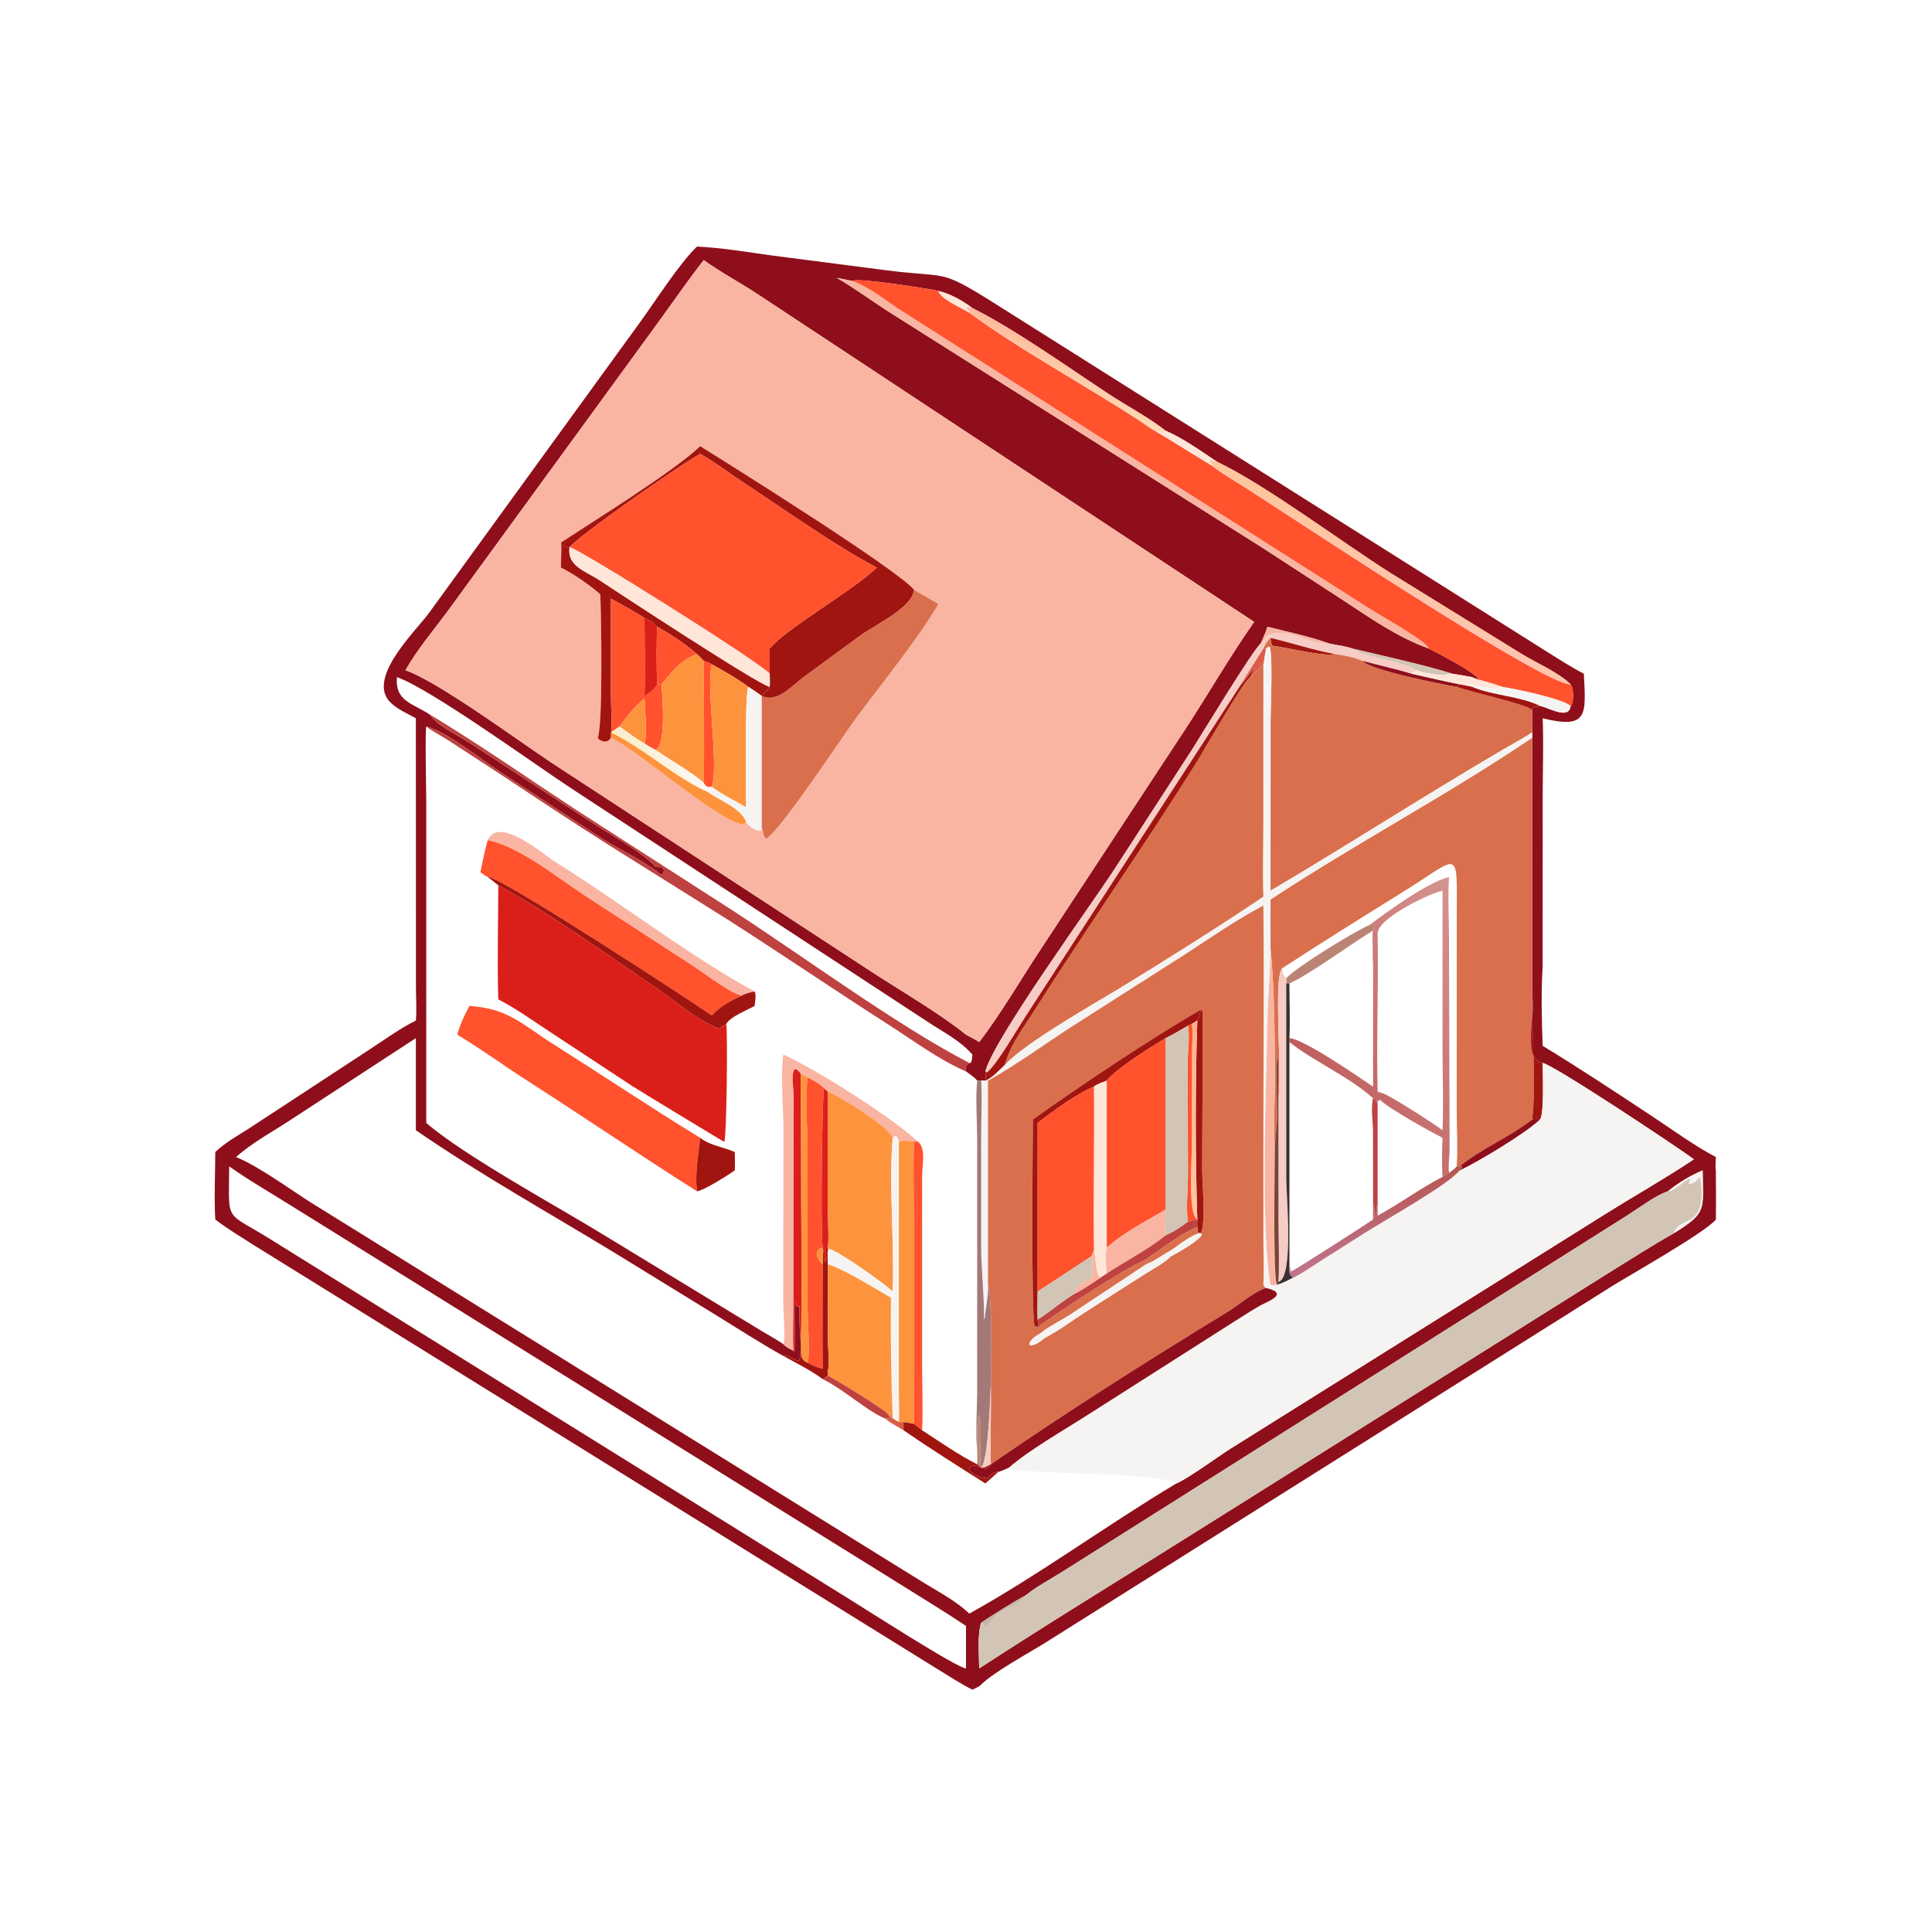 <svg width="110" height="110" viewBox="0 0 110 110" fill="none" xmlns="http://www.w3.org/2000/svg">
<path d="M87.833 40.896C87.894 42.344 87.835 43.815 87.834 45.267L87.833 55.008C87.74 56.481 87.778 58.068 87.833 59.546C89.871 60.78 92.152 62.291 94.144 63.608C95.309 64.377 96.46 65.228 97.695 65.879C97.686 66.125 97.651 66.397 97.695 66.639V67.213C97.711 67.953 97.698 68.694 97.695 69.433C97.119 70.161 92.731 72.629 91.71 73.272L59.41 93.596C58.495 94.158 56.618 95.185 55.865 95.908C55.75 96.043 55.521 96.124 55.363 96.203C54.689 95.862 54.033 95.432 53.388 95.038L14.473 70.907C13.73 70.432 12.957 69.971 12.257 69.433C12.184 68.17 12.255 66.859 12.257 65.591C12.823 65.055 13.529 64.664 14.183 64.245L21.002 59.779C21.875 59.211 22.748 58.571 23.678 58.105C23.731 57.504 23.685 56.869 23.682 56.264L23.678 40.896C23.21 40.637 22.636 40.385 22.249 40.015C20.816 38.646 23.655 35.946 24.42 34.907L36.478 18.296C37.331 17.119 38.718 14.949 39.684 14.039C41.136 14.105 42.585 14.364 44.025 14.556L50.361 15.376C54.026 15.854 53.406 15.255 56.503 17.193L88.077 37.108C88.77 37.537 89.452 37.986 90.178 38.358C90.29 40.661 90.458 41.542 87.833 40.896ZM48.523 15.995C48.226 15.936 47.926 15.882 47.632 15.812C48.724 16.448 49.735 17.207 50.804 17.879L71.936 31.224L76.432 34.148C78.03 35.194 79.551 36.28 81.365 36.929C81.889 37.21 84.024 38.285 84.207 38.706C84.068 38.665 83.941 38.612 83.81 38.553C83.436 38.478 83.058 38.42 82.681 38.358C81.155 37.874 78.638 37.316 77.002 36.929C76.614 36.782 76.101 36.736 75.689 36.643C74.555 36.233 73.336 35.985 72.166 35.687C72.055 36.016 71.923 36.327 71.778 36.643C71.353 36.977 68.366 41.904 67.862 42.693L63.482 49.445C62.074 51.612 56.593 59.137 56.101 61.003C56.125 61.192 56.13 61.343 56.101 61.531C56.018 61.526 55.947 61.519 55.865 61.531H55.639C55.479 61.322 55.212 61.159 55 61.003C54.978 60.753 54.976 60.682 55.189 60.523L55.252 60.526C55.355 60.398 55.347 60.201 55.363 60.043C54.657 59.224 53.652 58.739 52.766 58.143L32.568 44.914C30.625 43.651 24.532 39.224 22.599 38.553C22.485 39.914 23.451 40.028 24.48 40.685C24.926 41.356 26.011 41.819 26.681 42.255L33.685 46.822C34.803 47.551 36.478 48.448 37.356 49.365L37.728 49.381C37.829 49.516 37.806 49.662 37.715 49.789L37.61 49.801C37.069 49.241 35.026 48.236 34.18 47.682L28.384 43.888C27.367 43.215 25.379 41.618 24.27 41.363C24.193 41.568 24.27 45.135 24.27 45.726L24.27 63.935C26.481 65.844 31.788 68.713 34.474 70.373L43.316 75.752C43.74 76.012 44.192 76.251 44.602 76.531C44.75 76.704 44.983 76.801 45.181 76.908L45.229 76.977C45.27 76.918 45.226 74.499 45.249 74.174L45.374 74.383L45.47 74.406L45.521 74.313C45.517 75.059 45.514 75.789 45.61 76.531L45.572 77.171C45.566 77.275 45.543 77.345 45.504 77.44L45.413 77.478C45.194 77.374 44.848 77.151 44.602 77.203C43.317 76.487 42.079 75.689 40.828 74.916L34.932 71.292C31.179 69.013 27.295 66.842 23.678 64.351V59.107L16.559 63.752C15.518 64.442 14.371 65.044 13.438 65.879C14.639 66.347 16.544 67.733 17.719 68.479L52.385 89.985C53.303 90.56 54.409 91.122 55.189 91.872C59.122 89.695 63.049 86.807 66.98 84.46C67.64 84.182 69.322 82.951 70.048 82.489L91.366 69.144C93.049 68.09 94.792 67.107 96.444 66.006C95.401 65.236 88.437 60.615 87.833 60.523C86.655 60.341 87.454 57.819 87.236 56.69V42.01V41.702C87.253 41.275 87.275 40.852 87.236 40.425C87.281 40.213 87.502 40.258 87.678 40.19C88.155 40.275 89.35 41.015 89.421 40.19L89.45 40.202C89.601 40.004 89.614 39.152 89.421 38.961C88.786 38.312 87.448 37.731 86.635 37.233L79.203 32.645C76.42 30.891 72.097 27.627 69.293 26.293C68.386 25.688 67.361 24.951 66.362 24.521C65.367 23.745 64.183 23.131 63.125 22.434C60.865 20.947 57.753 18.73 55.363 17.541C54.786 17.107 54.135 16.738 53.429 16.565C53.001 16.458 48.776 15.787 48.523 15.995ZM94.964 67.827C94.261 68.056 93.288 68.799 92.626 69.216L60.597 89.419C60.105 89.736 58.8 90.469 58.454 90.795C57.575 91.282 56.706 91.836 55.865 92.386C55.634 93.067 55.747 94.266 55.752 94.992C59.797 92.357 63.927 89.841 68.012 87.267L91.526 72.514C92.782 71.743 94.019 70.934 95.305 70.215C97.225 69.024 96.957 68.877 96.941 66.639C96.227 66.938 95.565 67.342 94.964 67.827ZM40.067 14.811C39.147 15.986 38.301 17.225 37.421 18.431L25.581 34.672C24.749 35.811 23.777 36.939 23.084 38.163C24.864 38.75 29.667 42.276 31.367 43.402L49.945 55.539C51.52 56.55 53.564 57.749 55 58.91C55.258 59.042 55.507 59.176 55.752 59.332C57.044 57.638 58.131 55.738 59.311 53.961L67.568 41.394C68.858 39.407 70.043 37.347 71.406 35.409L43.146 16.755C42.139 16.091 41.041 15.511 40.067 14.811ZM13.05 66.408C13.027 69.773 12.758 68.879 15.577 70.671L48.318 91.023C49.205 91.565 54.521 94.992 55 94.992V92.572C53.835 91.793 52.636 91.068 51.45 90.323L16.585 68.652C15.408 67.912 14.182 67.212 13.05 66.408Z" fill="#8E0F1B"/>
<path d="M23.084 38.163C23.777 36.939 24.749 35.811 25.581 34.672L37.421 18.431C38.301 17.225 39.147 15.986 40.067 14.81C41.041 15.511 42.139 16.091 43.146 16.755L71.406 35.409C70.043 37.347 68.858 39.407 67.568 41.394L59.311 53.961C58.131 55.738 57.044 57.638 55.752 59.332C55.507 59.176 55.258 59.042 55 58.91C53.564 57.749 51.52 56.55 49.945 55.539L31.367 43.402C29.667 42.276 24.864 38.749 23.084 38.163ZM31.942 30.888C32 31.348 31.918 31.849 31.942 32.321C32.626 32.641 33.611 33.338 34.179 33.84C34.228 34.963 34.342 41.253 34.031 42.021C34.236 42.261 34.609 42.314 34.78 42.01C36.012 42.479 41.284 47.091 42.37 46.925C42.409 46.879 42.448 46.837 42.478 46.785C42.56 47.002 43.095 47.375 43.349 47.264L43.358 47.116C43.483 47.31 43.409 47.593 43.63 47.752C44.456 47.27 47.99 41.899 48.79 40.821C50.133 39.011 52.322 36.302 53.429 34.391L52.045 33.585C51.124 32.445 41.539 26.441 39.865 25.406C38.428 26.795 33.703 29.731 31.942 30.888Z" fill="#F9B5A1"/>
<path d="M47.632 15.81C47.926 15.881 48.226 15.935 48.523 15.994C49.493 16.333 50.387 17.082 51.246 17.641L78.005 34.666C78.587 35.045 81.176 36.466 81.365 36.928C79.551 36.279 78.03 35.193 76.432 34.147L71.936 31.223L50.804 17.878C49.735 17.206 48.724 16.447 47.632 15.81Z" fill="#F9B5A1"/>
<path d="M48.523 15.995C48.776 15.787 53.001 16.457 53.429 16.564C53.515 17.001 54.825 17.581 55.189 17.803C58.088 19.948 61.931 22.007 65.028 24.047C65.254 24.197 65.504 24.406 65.745 24.521C66.835 25.166 67.901 25.848 68.984 26.504C69.608 26.982 70.309 27.388 70.975 27.808C72.838 28.983 87.926 39.039 89.421 38.961C89.614 39.151 89.601 40.004 89.45 40.201L89.421 40.19C88.929 39.774 86.287 39.229 85.531 39.105C85.094 38.949 84.656 38.822 84.207 38.706C84.024 38.285 81.889 37.209 81.365 36.929C81.176 36.467 78.587 35.045 78.005 34.667L51.246 17.642C50.387 17.083 49.493 16.334 48.523 15.995Z" fill="#FF522D"/>
<path d="M55.189 17.803C54.825 17.581 53.515 17.001 53.429 16.564C54.135 16.738 54.786 17.107 55.363 17.541C55.264 17.528 55.169 17.516 55.076 17.477L55.047 17.595L55.111 17.643C55.17 17.687 55.223 17.731 55.276 17.781L55.189 17.803Z" fill="#FFE6D8"/>
<path d="M55.363 17.54C57.753 18.729 60.865 20.946 63.125 22.433C64.183 23.13 65.367 23.744 66.362 24.52L66.287 24.648L66.195 24.666C66.045 24.591 65.909 24.548 65.745 24.52C65.504 24.406 65.254 24.196 65.028 24.047C61.931 22.007 58.088 19.947 55.189 17.802L55.276 17.78C55.223 17.73 55.17 17.687 55.111 17.642L55.047 17.595L55.076 17.477C55.169 17.515 55.264 17.527 55.363 17.54Z" fill="url(#paint0_linear_12441_13244)"/>
<path d="M65.745 24.521C65.909 24.549 66.045 24.593 66.195 24.668L66.287 24.649L66.362 24.521C67.361 24.951 68.386 25.688 69.293 26.293C69.15 26.284 69.029 26.248 68.895 26.198L68.862 26.244C68.912 26.332 68.954 26.386 69.03 26.452L68.984 26.505C67.9 25.849 66.835 25.166 65.745 24.521Z" fill="#FFE6D8"/>
<path d="M31.942 30.888C33.703 29.731 38.428 26.795 39.865 25.406C41.539 26.44 51.124 32.444 52.045 33.584C51.925 34.625 49.883 35.532 48.976 36.194L45.784 38.531C45.102 39.028 44.242 40.072 43.358 39.616C43.55 39.468 43.679 39.295 43.824 39.105C43.84 38.857 43.828 38.606 43.824 38.358V36.929C44.763 35.771 48.414 33.732 49.919 32.321C47.487 31.03 44.567 28.945 42.189 27.379C41.418 26.871 40.672 26.289 39.865 25.841C38.531 26.595 32.978 30.479 32.432 31.156C32.219 31.213 32.046 31.066 31.942 30.888Z" fill="#A11510"/>
<path d="M32.432 31.157C32.978 30.479 38.531 26.595 39.865 25.842C40.672 26.29 41.418 26.872 42.189 27.38C44.566 28.946 47.487 31.03 49.919 32.322C48.414 33.732 44.763 35.772 43.824 36.929V38.358C43.154 37.633 32.827 31.158 32.432 31.157Z" fill="#FF522D"/>
<path d="M69.293 26.293C72.097 27.627 76.42 30.89 79.203 32.645L86.635 37.233C87.448 37.731 88.786 38.312 89.421 38.961C87.926 39.039 72.838 28.983 70.975 27.808C70.309 27.388 69.608 26.982 68.984 26.504L69.03 26.451C68.954 26.385 68.912 26.331 68.862 26.244L68.895 26.197C69.029 26.247 69.15 26.284 69.293 26.293Z" fill="url(#paint1_linear_12441_13244)"/>
<path d="M31.942 32.32C31.918 31.848 32 31.347 31.942 30.887C32.046 31.064 32.219 31.212 32.432 31.155C32.265 32.233 33.359 32.525 34.13 33.032C35.078 33.656 43.157 38.973 43.824 39.104C43.679 39.294 43.55 39.467 43.358 39.615C43.113 39.438 42.862 39.27 42.609 39.104C41.96 38.627 41.236 38.213 40.529 37.828C40.396 37.729 40.221 37.683 40.067 37.626C39.95 37.491 39.812 37.368 39.684 37.243C39.011 36.653 38.2 36.131 37.427 35.686C37.216 35.458 36.984 35.306 36.696 35.189C36.077 34.788 35.426 34.439 34.78 34.082L34.783 39.503C34.785 40.325 34.868 41.195 34.78 42.009C34.609 42.313 34.236 42.26 34.031 42.02C34.342 41.252 34.228 34.962 34.179 33.839C33.611 33.337 32.626 32.64 31.942 32.32Z" fill="#A11510"/>
<path d="M32.432 31.156C32.827 31.157 43.154 37.632 43.824 38.358C43.828 38.606 43.84 38.857 43.824 39.105C43.157 38.974 35.078 33.657 34.13 33.033C33.359 32.526 32.265 32.234 32.432 31.156Z" fill="#FFE6D8"/>
<path d="M52.045 33.584L53.429 34.391C52.322 36.301 50.133 39.01 48.79 40.82C47.99 41.898 44.456 47.269 43.63 47.751C43.409 47.592 43.483 47.31 43.358 47.115V39.615C44.242 40.071 45.102 39.028 45.784 38.531L48.976 36.193C49.883 35.532 51.925 34.624 52.045 33.584Z" fill="#D96F4D"/>
<path d="M34.78 34.082C35.426 34.44 36.077 34.789 36.696 35.19C36.698 36.661 36.747 38.146 36.696 39.615C37.015 39.435 37.239 39.287 37.427 38.961H37.671C37.703 39.708 37.956 42.414 37.326 42.696C37.104 42.589 36.903 42.467 36.696 42.334C36.87 41.817 36.718 40.371 36.696 39.759C36.118 40.249 35.715 40.755 35.27 41.362L34.78 41.701V42.009C34.868 41.195 34.785 40.326 34.783 39.503L34.78 34.082Z" fill="#FF522D"/>
<path d="M36.696 35.19C36.984 35.306 37.216 35.458 37.427 35.686C37.371 35.897 37.375 38.675 37.427 38.96C37.239 39.286 37.015 39.435 36.696 39.615C36.747 38.146 36.698 36.66 36.696 35.19Z" fill="#DA1F1A"/>
<path d="M37.427 35.688C38.2 36.132 39.011 36.655 39.684 37.245C38.814 37.532 38.222 38.262 37.671 38.962H37.427C37.375 38.677 37.371 35.899 37.427 35.688Z" fill="#FF522D"/>
<path d="M71.778 36.643C71.923 36.328 72.055 36.016 72.166 35.688C73.336 35.985 74.555 36.234 75.689 36.643C74.621 36.747 73.142 35.6 72.111 36.221C72.015 36.392 71.94 36.528 71.778 36.643Z" fill="#F9B5A1"/>
<path d="M72.338 36.319C72.15 36.502 72.026 36.683 71.931 36.929C71.511 37.607 71.066 38.273 70.663 38.961L58.503 57.702C57.999 58.455 56.764 60.621 56.202 61.056C56.114 61.023 56.145 61.046 56.101 61.003C56.593 59.137 62.074 51.612 63.482 49.445L67.862 42.693C68.366 41.903 71.353 36.976 71.778 36.642C71.94 36.528 72.015 36.392 72.111 36.22C73.142 35.6 74.621 36.747 75.689 36.642C76.101 36.736 76.614 36.782 77.002 36.929C77.577 37.392 79.849 37.656 80.686 38.163C80.508 38.214 80.481 38.222 80.358 38.358C79.445 38.085 78.5 37.877 77.578 37.627C77.115 37.428 76.515 37.309 76.016 37.244C74.778 37.015 73.563 36.616 72.338 36.319Z" fill="#F7CCC5"/>
<path d="M72.338 36.318C73.563 36.615 74.778 37.015 76.016 37.243C75.305 37.391 73.365 36.884 72.453 36.768C72.352 36.628 72.358 36.486 72.338 36.318Z" fill="#A11510"/>
<path d="M71.931 36.928C72.025 36.683 72.15 36.501 72.338 36.318C72.358 36.486 72.352 36.628 72.452 36.768C73.365 36.884 75.305 37.391 76.016 37.243C76.515 37.309 77.115 37.427 77.578 37.627C77.961 38.146 82.148 38.972 82.94 39.104C83.644 39.382 86.954 40.103 87.236 40.425C87.275 40.851 87.253 41.274 87.236 41.701C86.722 42.044 86.156 42.338 85.622 42.651C81.152 45.269 76.8 48.081 72.338 50.714L72.34 41.223C72.34 40.035 72.465 37.996 72.319 36.867L72.239 36.818L72.081 36.928H71.931Z" fill="#D96F4D"/>
<path d="M72.081 36.929L72.239 36.818L72.319 36.867C72.465 37.996 72.34 40.035 72.34 41.223L72.338 50.715C76.8 48.082 81.152 45.269 85.622 42.651C86.156 42.339 86.722 42.044 87.236 41.701V42.009C82.402 45.277 77.211 48.009 72.338 51.219V53.976C72.329 55.343 72.197 56.689 72.17 58.049C72.101 61.611 71.757 69.838 72.338 73.146C72.172 73.174 72.091 73.206 71.931 73.146C71.976 72.298 71.932 71.434 71.931 70.583L71.93 65.369C71.93 60.767 71.979 56.16 71.931 51.558C70.386 52.373 68.896 53.41 67.431 54.364L61.03 58.445C59.443 59.478 57.903 60.606 56.251 61.531V73.146C56.308 73.561 56.108 74.58 56.066 75.075L56.024 75.124L56.05 75.177L56.053 75.173L56.026 75.126C56.051 73.962 55.864 72.26 55.863 70.915L55.863 64.715C55.865 63.659 55.922 62.584 55.865 61.531C55.947 61.519 56.018 61.525 56.101 61.531C56.513 61.358 56.886 60.929 57.214 60.625C58.409 59.319 62.439 57.069 64.026 56.093C66.57 54.531 69.453 52.723 71.931 51.05C71.875 49.603 71.929 48.131 71.929 46.681L71.931 37.829C71.971 37.526 72.025 37.228 72.081 36.929Z" fill="#F6F4F2"/>
<path d="M71.931 36.928H72.081C72.025 37.227 71.971 37.526 71.931 37.828C71.606 38.017 71.472 38.365 71.175 38.552C71.786 37.388 70.9 38.8 70.663 38.96C71.066 38.272 71.511 37.606 71.931 36.928Z" fill="#DA5B47"/>
<path d="M77.002 36.928C78.638 37.314 81.155 37.873 82.681 38.356C82.124 38.493 81.208 38.386 80.686 38.162C79.849 37.655 77.577 37.391 77.002 36.928Z" fill="#D2C5B6"/>
<path d="M37.671 38.961C38.222 38.262 38.814 37.532 39.684 37.244C39.812 37.369 39.95 37.492 40.067 37.628C40.067 39.941 40.115 42.27 40.067 44.582C39.576 44.078 38.012 43.188 37.326 42.696C37.956 42.415 37.703 39.708 37.671 38.961Z" fill="#FE933D"/>
<path d="M40.067 37.627C40.221 37.684 40.396 37.73 40.529 37.828C40.177 39.091 40.943 43.556 40.529 44.801H40.269C40.166 44.733 40.134 44.682 40.067 44.581C40.115 42.27 40.067 39.941 40.067 37.627Z" fill="#FF522D"/>
<path d="M82.94 39.104C82.148 38.972 77.961 38.146 77.578 37.627C78.5 37.876 79.445 38.084 80.358 38.357C81.276 38.559 82.181 38.779 83.103 38.961L82.94 39.104Z" fill="#8E0F1B"/>
<path d="M71.175 38.552C71.472 38.366 71.606 38.017 71.931 37.828L71.929 46.681C71.929 48.131 71.875 49.602 71.931 51.05C69.453 52.722 66.57 54.53 64.026 56.093C62.439 57.069 58.409 59.318 57.214 60.625C57.511 59.514 58.153 58.693 58.762 57.733C61.791 52.962 65.03 48.332 68.039 43.545C68.468 42.862 70.841 38.711 71.175 38.552Z" fill="#D96F4D"/>
<path d="M40.529 44.801C40.943 43.556 40.177 39.091 40.529 37.828C41.236 38.214 41.96 38.628 42.609 39.104C42.391 39.5 42.477 45.057 42.478 45.971C41.878 45.598 41.062 45.219 40.529 44.801Z" fill="#FE933D"/>
<path d="M71.175 38.552C70.841 38.71 68.468 42.862 68.039 43.545C65.03 48.332 61.791 52.961 58.762 57.733C58.153 58.693 57.512 59.514 57.214 60.624C56.886 60.928 56.513 61.358 56.101 61.53C56.13 61.341 56.125 61.191 56.101 61.002C56.145 61.045 56.114 61.022 56.202 61.055C56.764 60.62 57.999 58.454 58.503 57.701L70.663 38.96C70.9 38.8 71.786 37.388 71.175 38.552Z" fill="#A11510"/>
<path d="M80.358 38.356C80.481 38.221 80.508 38.213 80.686 38.162C81.208 38.387 82.124 38.493 82.681 38.356C83.058 38.419 83.436 38.477 83.81 38.552C83.941 38.61 84.068 38.663 84.207 38.705C84.656 38.822 85.094 38.948 85.531 39.104C85.082 39.353 84.068 38.995 83.541 38.96C83.661 38.993 83.728 39.007 83.81 39.104L83.103 38.96C82.181 38.779 81.276 38.558 80.358 38.356Z" fill="#FFE6D8"/>
<path d="M83.541 38.961C84.068 38.996 85.082 39.354 85.531 39.105C86.287 39.229 88.929 39.774 89.421 40.19C89.35 41.015 88.155 40.275 87.678 40.19C86.493 39.62 85.028 39.619 83.81 39.105C83.728 39.008 83.661 38.994 83.541 38.961Z" fill="#F6F4F2"/>
<path d="M83.103 38.961L83.81 39.105C85.028 39.619 86.493 39.62 87.678 40.19C87.502 40.258 87.281 40.213 87.236 40.425C86.954 40.104 83.644 39.383 82.94 39.105L83.103 38.961Z" fill="#A11510"/>
<path d="M42.478 45.97C42.477 45.056 42.391 39.499 42.609 39.103C42.862 39.27 43.113 39.438 43.358 39.615V47.114L43.349 47.262C43.095 47.374 42.56 47.001 42.478 46.783C42.173 46.013 40.967 45.574 40.313 45.111L40.269 45.078V44.8H40.529C41.062 45.218 41.878 45.598 42.478 45.97Z" fill="#F6F4F2"/>
<path d="M35.27 41.363C35.715 40.756 36.118 40.249 36.696 39.76C36.718 40.371 36.87 41.818 36.696 42.335C36.203 42.063 35.731 41.689 35.27 41.363Z" fill="#FE933D"/>
<path d="M24.48 40.684C27.265 42.367 29.956 44.242 32.678 46.03L41.652 51.8C45.703 54.426 51.05 58.373 55.189 60.522C54.976 60.681 54.979 60.752 55 61.002C53.471 60.343 52.029 59.263 50.625 58.364C47.538 56.388 44.511 54.325 41.424 52.352L34.535 48.033C32.42 46.691 30.334 45.305 28.245 43.922L25.485 42.125C25.092 41.873 24.629 41.653 24.27 41.362C25.379 41.617 27.367 43.214 28.384 43.887L34.18 47.681C35.026 48.235 37.069 49.24 37.61 49.8L37.715 49.788C37.806 49.661 37.829 49.515 37.728 49.38L37.356 49.364C36.478 48.447 34.803 47.55 33.685 46.821L26.681 42.254C26.011 41.818 24.926 41.355 24.48 40.684Z" fill="#BE4240"/>
<path d="M34.78 41.702L35.27 41.363C35.731 41.689 36.204 42.063 36.696 42.335C36.903 42.468 37.104 42.59 37.326 42.697C38.012 43.188 39.576 44.078 40.067 44.582C40.134 44.683 40.166 44.734 40.269 44.802V45.08C38.564 44.357 36.665 42.617 34.78 41.702Z" fill="url(#paint2_linear_12441_13244)"/>
<path d="M34.78 42.009V41.701C36.665 42.616 38.564 44.356 40.269 45.079L40.313 45.111C40.967 45.574 42.173 46.014 42.478 46.784C42.448 46.836 42.409 46.878 42.37 46.924C41.284 47.09 36.012 42.478 34.78 42.009Z" fill="#FE933D"/>
<path d="M72.338 51.22C77.212 48.009 82.402 45.277 87.236 42.01V56.689C87.211 58.664 87.47 61.9 87.236 63.738C85.948 64.748 84.365 65.378 83.103 66.408H82.94C83.007 65.374 82.942 64.34 82.94 63.304L82.942 52.347C82.941 48.16 83.21 48.716 79.919 50.757C77.595 52.197 75.284 53.645 72.992 55.134C72.496 55.749 73.003 60.978 72.788 62.53L72.783 62.473C72.726 61.702 72.854 60.911 72.747 60.145C72.61 60.412 72.718 62.989 72.714 63.486C72.709 64.081 72.616 64.669 72.585 65.262C72.491 64.132 72.581 62.916 72.583 61.776C72.587 59.375 72.575 56.377 72.338 53.976V51.22Z" fill="#D96F4D"/>
<path d="M27.769 47.834C28.399 46.413 30.947 48.663 31.666 49.109C35.323 51.379 39.286 54.458 42.968 56.449C42.72 56.499 42.451 56.561 42.229 56.689C41.563 56.543 40.129 55.439 39.524 55.041L33.294 50.99C31.773 49.997 29.557 48.194 27.769 47.834Z" fill="#F9B5A1"/>
<path d="M27.769 47.834C29.557 48.194 31.773 49.997 33.294 50.991L39.524 55.041C40.129 55.44 41.563 56.543 42.229 56.689C41.587 56.975 41.014 57.297 40.529 57.814C39.371 57.01 28.269 49.757 27.769 49.931C27.619 49.86 27.487 49.756 27.351 49.66C27.476 49.047 27.599 48.437 27.769 47.834Z" fill="#FF522D"/>
<path d="M27.769 49.931C28.269 49.757 39.371 57.009 40.529 57.813C41.014 57.297 41.587 56.974 42.229 56.689C42.451 56.561 42.72 56.499 42.968 56.449C43.065 56.663 42.986 57.037 42.968 57.272C42.548 57.513 41.579 57.88 41.351 58.296L40.931 58.569C39.661 58.075 38.549 57.063 37.425 56.299C34.656 54.418 31.249 51.955 28.37 50.405L27.769 49.931Z" fill="#A11510"/>
<path d="M77.977 52.663C79.004 51.891 81.344 50.197 82.501 49.932C82.428 51.093 82.5 52.286 82.501 53.452L82.534 65.383C82.54 65.828 82.441 66.342 82.501 66.776C82.38 66.858 82.263 66.947 82.131 67.009C82.09 66.266 82.1 65.528 82.131 64.785C81.433 64.422 79.066 63.118 78.593 62.633L78.456 62.662L78.436 62.831C78.35 62.776 78.34 62.674 78.306 62.58L78.177 62.53C76.766 61.263 74.908 60.508 73.415 59.332V59.107C74.225 59.144 77.379 61.334 78.177 61.871V55.008C78.25 54.364 78.071 53.505 78.177 52.98L78.177 52.945C78.232 52.861 78.248 52.815 78.273 52.72L78.226 52.66L77.977 52.663ZM82.131 50.715C81.365 50.878 78.491 52.254 78.436 53.124C78.492 56.134 78.364 59.151 78.436 62.16C78.554 62.196 78.689 62.224 78.8 62.275C79.347 62.502 81.707 64.021 82.131 64.351C82.197 62.812 82.132 61.247 82.132 59.705L82.131 50.715Z" fill="url(#paint3_linear_12441_13244)"/>
<path d="M28.37 50.404C31.249 51.954 34.656 54.417 37.425 56.298C38.549 57.062 39.661 58.074 40.931 58.569L41.351 58.295C41.433 58.828 41.376 64.666 41.239 65.013C41.211 65.018 36.246 62 35.995 61.833L31.23 58.696C30.322 58.102 29.415 57.444 28.453 56.944L28.37 56.901C28.305 54.743 28.368 52.565 28.37 50.404Z" fill="#DA1F1A"/>
<path d="M56.251 73.147V61.531C57.903 60.606 59.443 59.478 61.03 58.445L67.431 54.364C68.896 53.41 70.386 52.374 71.931 51.559C71.979 56.16 71.93 60.767 71.93 65.369L71.931 70.583C71.932 71.434 71.976 72.298 71.931 73.147C71.979 73.222 72.006 73.28 72.081 73.332C71.4 73.543 70.553 74.287 69.924 74.672C65.364 77.461 60.811 80.335 56.413 83.372C56.381 81.829 56.438 80.283 56.413 78.739C56.459 78.089 56.48 73.57 56.251 73.147ZM68.367 57.489C65.526 59.123 61.534 61.791 58.809 63.738C58.798 65.125 58.705 74.917 58.907 75.492L59.079 75.57C60.034 74.818 63.992 72.246 65.256 71.696V71.985L60.937 74.847C60.391 75.204 59.749 75.497 59.246 75.908C58.995 76.066 58.708 76.208 58.604 76.503L58.645 76.585C58.917 76.636 59.269 76.36 59.465 76.186C60.251 75.788 61.105 75.142 61.863 74.659L65.094 72.597C65.592 72.279 66.247 71.945 66.666 71.531C67.135 71.277 68.137 70.723 68.436 70.309L68.367 70.215C68.666 69.697 68.444 67.259 68.443 66.566C68.441 65.731 68.509 57.669 68.452 57.505L68.367 57.489Z" fill="#D96F4D"/>
<path d="M73.234 55.693C73.793 55.075 77.07 53.053 77.977 52.662L78.226 52.658L78.273 52.719C78.248 52.813 78.232 52.859 78.177 52.944L78.177 52.979C78.071 53.503 78.25 54.362 78.177 55.007C78.136 54.339 78.144 53.648 78.177 52.979C77.063 53.649 74.436 55.569 73.415 55.987H73.234C73.24 55.888 73.237 55.792 73.234 55.693Z" fill="#BA8474"/>
<path d="M72.338 53.977C72.575 56.377 72.587 59.375 72.583 61.776C72.581 62.916 72.491 64.132 72.585 65.262C72.584 66.383 72.47 72.593 72.698 73.147C72.546 73.178 72.481 73.217 72.338 73.147C71.757 69.838 72.101 61.612 72.17 58.05C72.197 56.689 72.329 55.344 72.338 53.977Z" fill="#F9B5A1"/>
<path d="M72.788 62.529C73.003 60.977 72.496 55.748 72.992 55.133C73.04 55.347 73.056 55.545 73.234 55.693C73.237 55.793 73.24 55.888 73.234 55.987L73.236 67.082C73.235 68.101 73.681 72.747 72.788 72.989C72.854 71.845 72.791 70.659 72.791 69.51L72.788 62.529Z" fill="#F7CCC5"/>
<path d="M73.234 55.988H73.415C73.413 57.022 73.459 58.076 73.415 59.106V59.332V71.985C73.382 72.33 73.363 72.509 73.616 72.756C73.331 72.895 73.007 73.084 72.698 73.147L72.788 72.99C73.681 72.748 73.235 68.102 73.236 67.083L73.234 55.988Z" fill="#3A2F31"/>
<path d="M87.236 56.69C87.454 57.819 86.655 60.341 87.833 60.523C87.834 61.06 87.934 63.462 87.678 63.738C87.52 63.677 87.397 63.709 87.236 63.738C87.47 61.901 87.211 58.665 87.236 56.69Z" fill="#A11510"/>
<path d="M39.865 64.784C39.761 65.754 39.556 66.856 39.684 67.826C36.497 65.811 33.293 63.628 30.094 61.577C28.732 60.704 27.42 59.743 26.034 58.909C26.2 58.319 26.436 57.812 26.726 57.272C28.944 57.42 29.713 58.318 31.533 59.469C34.316 61.23 37.056 63.065 39.865 64.784Z" fill="#FF522D"/>
<path d="M68.367 57.488L68.452 57.504C68.509 57.668 68.441 65.73 68.443 66.565C68.444 67.259 68.666 69.697 68.367 70.214C68.238 70.184 68.299 70.211 68.186 70.131L68.17 69.856C68.157 69.72 68.169 69.57 68.17 69.433C68.053 65.892 68.052 61.648 68.17 58.105C68.281 57.902 68.322 57.713 68.367 57.488Z" fill="#A11510"/>
<path d="M58.809 63.737C61.534 61.791 65.526 59.123 68.367 57.488C68.322 57.713 68.281 57.902 68.17 58.105L67.86 58.295L67.634 58.401C67.215 58.648 66.801 58.898 66.362 59.106C65.555 59.595 63.539 60.854 63.011 61.531C62.767 61.624 62.488 61.708 62.282 61.87C61.335 62.245 59.899 63.301 59.079 63.934V73.531C59.077 74.062 59.055 74.602 59.079 75.132C59.097 75.286 59.115 75.415 59.079 75.57L58.907 75.492C58.705 74.916 58.798 65.124 58.809 63.737Z" fill="#A11510"/>
<path d="M67.86 58.296L68.17 58.105C68.052 61.648 68.053 65.893 68.17 69.433C67.618 69.205 67.856 65.907 67.856 65.377L67.862 60.021C67.865 59.46 67.941 58.849 67.86 58.296Z" fill="url(#paint4_linear_12441_13244)"/>
<path d="M67.634 58.401L67.86 58.295C67.941 58.848 67.865 59.459 67.862 60.02L67.856 65.376C67.856 65.906 67.618 69.204 68.17 69.432C67.985 69.466 67.812 69.504 67.634 69.562C67.517 68.885 67.635 67.695 67.636 66.947L67.624 60.465C67.623 59.809 67.746 59.035 67.634 58.401Z" fill="#FF522D"/>
<path d="M66.362 59.107C66.801 58.899 67.215 58.649 67.634 58.402C67.746 59.037 67.623 59.811 67.624 60.467L67.636 66.948C67.635 67.697 67.517 68.887 67.634 69.564C67.226 69.876 66.829 70.129 66.362 70.343C66.296 69.88 66.386 69.346 66.362 68.865V59.107Z" fill="#D2C5B6"/>
<path d="M63.011 61.53C63.539 60.853 65.554 59.595 66.362 59.105V68.864C65.23 69.556 64.002 70.153 63.011 71.043V61.53Z" fill="#FF522D"/>
<path d="M45.61 61.163C45.521 61.041 45.462 60.962 45.331 60.881L45.22 60.9C45.038 61.279 45.192 61.964 45.191 62.383L45.178 74.374C45.176 75.216 45.13 76.066 45.181 76.907C44.983 76.8 44.75 76.703 44.602 76.531C44.741 76.11 44.593 74.796 44.595 74.269L44.605 64.252C44.602 63.029 44.43 61.178 44.602 60.043C46.557 60.923 50.896 63.701 52.253 64.997H52.045C51.76 64.963 51.458 64.901 51.18 64.997C51.141 64.895 51.097 64.795 51.053 64.695L50.961 64.679L50.829 64.785C50.671 64.202 47.752 62.357 47.126 62.159C46.779 61.779 46.437 61.574 45.981 61.347L45.61 61.163Z" fill="#F9B5A1"/>
<path d="M72.585 65.262C72.616 64.669 72.709 64.081 72.714 63.486C72.718 62.989 72.61 60.411 72.747 60.145C72.854 60.91 72.726 61.702 72.783 62.472L72.788 62.529L72.791 69.51C72.791 70.659 72.854 71.845 72.788 72.99L72.698 73.147C72.47 72.593 72.584 66.383 72.585 65.262Z" fill="#794439"/>
<path d="M87.833 60.522C88.437 60.614 95.401 65.235 96.444 66.005C94.792 67.105 93.049 68.088 91.366 69.143L70.048 82.487C69.322 82.95 67.64 84.181 66.98 84.459C65.742 83.751 58.105 83.993 57.437 83.564C58.571 82.572 60.571 81.425 61.871 80.595L69.868 75.501C70.489 75.111 71.105 74.701 71.741 74.336C72.115 74.121 73.485 73.657 72.081 73.331C72.006 73.279 71.979 73.222 71.931 73.146C72.091 73.205 72.172 73.173 72.338 73.146C72.481 73.216 72.546 73.177 72.698 73.146C73.007 73.083 73.331 72.894 73.616 72.755C74.132 72.511 74.614 72.157 75.097 71.85L77.667 70.22C78.739 69.531 82.454 67.464 83.103 66.638C84.146 66.157 86.931 64.477 87.678 63.737C87.934 63.461 87.834 61.059 87.833 60.522Z" fill="#F6F4F2"/>
<path d="M45.181 76.907C45.13 76.066 45.176 75.216 45.178 74.374L45.191 62.383C45.192 61.964 45.038 61.279 45.22 60.9L45.331 60.881C45.462 60.962 45.521 61.041 45.61 61.163C45.564 61.733 45.599 62.322 45.604 62.895L45.612 65.602C45.61 69.243 45.662 72.891 45.61 76.53C45.514 75.789 45.517 75.058 45.521 74.312L45.47 74.406L45.374 74.382L45.249 74.173C45.226 74.499 45.27 76.918 45.229 76.976L45.181 76.907Z" fill="#DA1F1A"/>
<path d="M45.61 61.162L45.981 61.346C45.838 62.697 45.98 64.17 45.98 65.534L45.985 74.558C45.99 75.11 46.132 77.186 45.981 77.59C45.498 77.395 45.621 76.983 45.61 76.53C45.662 72.89 45.61 69.242 45.612 65.602L45.604 62.894C45.599 62.321 45.564 61.733 45.61 61.162Z" fill="#FE933D"/>
<path d="M45.981 77.589C46.132 77.186 45.99 75.11 45.985 74.558L45.98 65.533C45.98 64.169 45.838 62.697 45.981 61.346C46.437 61.573 46.779 61.778 47.126 62.158L47.015 62.039L46.916 62.036C46.817 62.198 46.712 69.875 46.84 71.043C46.288 71.129 46.523 71.726 46.84 71.984C46.842 73.962 46.819 75.942 46.84 77.918C46.548 77.88 46.243 77.718 45.981 77.589Z" fill="#FF522D"/>
<path d="M62.282 61.87C62.488 61.709 62.767 61.625 63.011 61.531V71.044C62.904 71.513 62.968 72.034 63.011 72.509C62.886 72.594 62.764 72.683 62.632 72.756C62.358 72.409 62.406 71.641 62.282 71.193C62.236 68.087 62.318 64.977 62.282 61.87Z" fill="#FFE6D8"/>
<path d="M55.639 61.531H55.865C55.922 62.585 55.865 63.66 55.863 64.715L55.863 70.916C55.864 72.261 56.051 73.962 56.026 75.126L56.053 75.173L56.05 75.178L56.024 75.124L56.066 75.076C56.108 74.58 56.308 73.561 56.251 73.147C56.48 73.57 56.459 78.089 56.413 78.739C56.391 79.408 56.278 83.172 55.865 83.565C55.697 82.891 55.987 81.206 55.724 80.564C55.596 80.767 55.661 82.229 55.639 82.582C55.528 81.788 55.63 80.22 55.635 79.348L55.638 64.908C55.636 63.982 55.531 62.359 55.639 61.531Z" fill="#A27977"/>
<path d="M59.079 63.934C59.899 63.301 61.335 62.244 62.282 61.869C62.318 64.976 62.236 68.085 62.282 71.192C62.235 71.305 62.19 71.419 62.139 71.53C61.114 72.188 60.106 72.881 59.079 73.531V63.934Z" fill="#FF522D"/>
<path d="M46.84 71.044C46.712 69.876 46.817 62.199 46.916 62.037L47.015 62.039L47.126 62.159L47.127 68.736C47.129 69.186 47.216 70.738 47.126 71.044L47.059 71.058C46.964 71.312 47.11 71.596 47.022 71.859L46.91 71.849C46.896 71.57 46.926 71.315 46.84 71.044Z" fill="#DA1F1A"/>
<path d="M47.126 62.158C47.752 62.356 50.671 64.201 50.829 64.784C50.593 67.453 50.934 70.733 50.829 73.531C50.366 73.097 47.722 71.194 47.186 71.109C47.135 71.255 47.13 71.378 47.126 71.53C47.107 71.367 47.12 71.207 47.126 71.043C47.216 70.737 47.129 69.185 47.127 68.735L47.126 62.158Z" fill="#FE933D"/>
<path d="M78.177 62.529L78.306 62.579C78.34 62.673 78.35 62.776 78.436 62.83V68.604L78.371 68.696C78.372 68.924 78.366 69.08 78.273 69.29L78.241 69.28C78.241 69.076 78.306 68.777 78.177 68.604L78.174 64.453C78.17 63.864 78.04 63.087 78.177 62.529Z" fill="#BE4240"/>
<path d="M83.103 66.408C84.365 65.378 85.948 64.748 87.236 63.738C87.397 63.709 87.52 63.677 87.678 63.738C86.931 64.478 84.146 66.158 83.103 66.639C83.138 66.522 83.239 66.532 83.252 66.413L83.103 66.408Z" fill="#8E0F1B"/>
<path d="M50.829 64.784L50.961 64.678L51.053 64.694C51.097 64.794 51.141 64.894 51.18 64.996L51.177 79.022C51.176 79.667 51.209 80.325 51.18 80.967L50.829 80.757C50.728 78.466 50.705 76.184 50.727 73.891C49.736 73.322 48.166 72.317 47.126 71.984V71.53C47.13 71.379 47.135 71.255 47.186 71.109C47.722 71.194 50.366 73.097 50.829 73.531C50.934 70.733 50.593 67.453 50.829 64.784Z" fill="#F6F4F2"/>
<path d="M39.684 67.827C39.556 66.858 39.761 65.756 39.865 64.785C40.47 65.243 41.155 65.29 41.836 65.591C41.839 65.939 41.855 66.292 41.836 66.639C41.458 66.902 40.074 67.784 39.684 67.827Z" fill="#A11510"/>
<path d="M51.18 64.997C51.458 64.901 51.76 64.962 52.045 64.997C51.974 66.733 52.046 68.498 52.046 70.238L52.045 81.076C51.85 81.022 51.644 80.999 51.444 80.968H51.18C51.209 80.325 51.176 79.667 51.177 79.023L51.18 64.997Z" fill="#FE933D"/>
<path d="M52.045 64.998H52.253C52.739 65.323 52.502 66.399 52.502 66.913L52.502 77.91C52.503 79.079 52.555 80.27 52.5 81.435L52.045 81.077L52.046 70.239C52.046 68.499 51.974 66.734 52.045 64.998Z" fill="#FF522D"/>
<path d="M82.94 66.408H83.103L83.252 66.413C83.239 66.532 83.138 66.522 83.103 66.639C82.454 67.466 78.739 69.532 77.667 70.221L75.097 71.852C74.614 72.158 74.132 72.512 73.616 72.756C73.363 72.509 73.382 72.331 73.415 71.985C73.439 72.126 73.468 72.261 73.503 72.4C73.595 72.393 77.713 69.758 78.177 69.433V68.604C78.306 68.778 78.241 69.076 78.241 69.281L78.273 69.29C78.366 69.081 78.372 68.925 78.371 68.697L78.436 68.604V69.215C79.697 68.535 80.861 67.657 82.131 67.009C82.263 66.946 82.38 66.858 82.501 66.776C82.674 66.67 82.802 66.556 82.94 66.408Z" fill="url(#paint5_linear_12441_13244)"/>
<path d="M94.964 67.826C95.565 67.342 96.227 66.938 96.941 66.639C96.957 68.876 97.225 69.023 95.305 70.215C95.566 69.171 97.266 70.073 96.805 67.062L96.748 67.039C96.581 67.239 96.471 67.388 96.187 67.409L96.149 67.356L96.243 67.16L96.218 67.118C95.765 67.263 95.444 67.794 94.964 67.826Z" fill="#F6F4F2"/>
<path d="M58.454 90.795C58.8 90.468 60.105 89.735 60.597 89.418L92.626 69.215C93.288 68.799 94.261 68.056 94.964 67.827C95.444 67.794 95.765 67.263 96.218 67.119L96.243 67.16L96.149 67.356L96.187 67.409C96.471 67.388 96.581 67.24 96.748 67.039L96.805 67.062C97.266 70.073 95.566 69.171 95.305 70.215C94.019 70.933 92.782 71.743 91.526 72.514L68.012 87.267C63.927 89.841 59.797 92.356 55.752 94.992C55.747 94.265 55.634 93.066 55.865 92.386C56.687 92.902 55.619 92.967 56.69 91.991C57.165 91.559 58.132 91.349 58.454 90.795Z" fill="#D2C5B6"/>
<path d="M63.011 71.044C64.002 70.154 65.231 69.558 66.362 68.865C66.386 69.346 66.295 69.879 66.362 70.343C65.353 71.156 64.1 71.791 63.011 72.509C62.968 72.035 62.904 71.514 63.011 71.044Z" fill="#F9B5A1"/>
<path d="M68.17 69.434C68.169 69.571 68.157 69.721 68.17 69.857C67.137 70.299 66.185 71.073 65.256 71.696C63.992 72.246 60.034 74.818 59.079 75.571C59.115 75.416 59.097 75.287 59.079 75.132C59.8 74.68 60.437 74.108 61.173 73.664C61.684 73.408 62.162 73.08 62.632 72.757C62.764 72.683 62.886 72.594 63.011 72.509C64.1 71.791 65.353 71.156 66.362 70.343C66.829 70.129 67.226 69.876 67.634 69.564C67.812 69.505 67.985 69.467 68.17 69.434Z" fill="#BE4240"/>
<path d="M65.256 71.697C66.185 71.073 67.137 70.3 68.17 69.857L68.186 70.132C68.298 70.212 68.238 70.185 68.367 70.216C67.935 70.215 67.058 70.945 66.666 71.194C66.191 71.45 65.759 71.788 65.256 71.986V71.697Z" fill="#D96F4D"/>
<path d="M66.666 71.193C67.058 70.945 67.935 70.215 68.367 70.215L68.436 70.309C68.137 70.723 67.135 71.278 66.666 71.531C66.704 71.43 66.768 71.379 66.848 71.314L66.666 71.193Z" fill="#F6F4F2"/>
<path d="M46.84 71.043C46.926 71.315 46.896 71.569 46.91 71.848L47.022 71.859C47.11 71.595 46.964 71.311 47.059 71.057L47.126 71.043C47.12 71.207 47.107 71.367 47.126 71.531V71.984L47.132 76.201C47.136 76.814 47.248 77.544 47.126 78.143V78.32C47.031 78.399 46.953 78.47 46.84 78.521C46.144 78.001 45.358 77.627 44.602 77.202C44.848 77.15 45.194 77.373 45.413 77.477L45.504 77.439C45.543 77.344 45.566 77.274 45.572 77.17L45.61 76.53C45.621 76.983 45.498 77.395 45.981 77.59C46.243 77.718 46.548 77.881 46.84 77.919C46.819 75.942 46.842 73.962 46.84 71.984V71.043Z" fill="#A11510"/>
<path d="M46.84 71.984C46.523 71.726 46.288 71.129 46.84 71.043V71.984Z" fill="#FE933D"/>
<path d="M62.139 71.531C62.19 71.421 62.235 71.306 62.282 71.193C62.406 71.641 62.358 72.409 62.632 72.756C62.162 73.079 61.684 73.407 61.173 73.663C61.234 73.145 61.736 72.992 62.139 72.756C62.162 72.426 62.253 71.828 62.139 71.531Z" fill="#F9B5A1"/>
<path d="M65.256 71.985C65.759 71.787 66.191 71.449 66.666 71.193L66.848 71.314C66.768 71.379 66.704 71.43 66.666 71.531C66.247 71.945 65.592 72.279 65.094 72.598L61.863 74.659C61.105 75.142 60.251 75.788 59.465 76.186L59.451 76.106L59.407 76.131C59.294 76.079 59.297 76.017 59.245 75.908C59.749 75.497 60.391 75.204 60.937 74.847L65.256 71.985Z" fill="#F6F4F2"/>
<path d="M59.079 73.532C60.106 72.882 61.114 72.189 62.139 71.531C62.253 71.828 62.162 72.425 62.139 72.756C61.736 72.992 61.234 73.144 61.173 73.663C60.437 74.107 59.8 74.679 59.079 75.132C59.055 74.602 59.077 74.063 59.079 73.532Z" fill="#D2C5B6"/>
<path d="M47.126 71.984C48.166 72.317 49.736 73.322 50.727 73.891C50.705 76.184 50.728 78.466 50.829 80.757L50.538 80.492C50.322 80.236 47.6 78.542 47.126 78.32V78.143C47.248 77.544 47.136 76.814 47.132 76.201L47.126 71.984Z" fill="#FE933D"/>
<path d="M56.413 83.372C60.811 80.335 65.364 77.461 69.924 74.672C70.553 74.287 71.4 73.543 72.081 73.332C73.485 73.658 72.115 74.122 71.741 74.336C71.105 74.701 70.489 75.112 69.868 75.502L61.871 80.595C60.571 81.426 58.571 82.573 57.437 83.565C57.237 83.662 57.046 83.743 56.832 83.805C56.58 83.788 56.395 83.966 56.247 84.15C55.948 84.246 54.834 83.767 55.297 83.492C55.661 83.275 56.081 83.959 56.413 83.372Z" fill="#8E0F1B"/>
<path d="M59.465 76.187C59.269 76.36 58.917 76.636 58.645 76.585L58.604 76.503C58.708 76.208 58.995 76.066 59.246 75.908C59.297 76.018 59.294 76.079 59.408 76.131L59.451 76.106L59.465 76.187Z" fill="#F6F4F2"/>
<path d="M47.126 78.32C47.6 78.542 50.322 80.237 50.538 80.492L50.704 80.779C50.591 80.765 50.487 80.75 50.373 80.757C49.371 80.34 48.029 79.098 46.84 78.521C46.953 78.471 47.031 78.399 47.126 78.32Z" fill="#BE4240"/>
<path d="M56.413 78.738C56.438 80.282 56.381 81.829 56.413 83.372C56.247 83.453 56.051 83.582 55.865 83.564C56.278 83.171 56.391 79.407 56.413 78.738Z" fill="#F7CCC5"/>
<path d="M50.538 80.492L50.829 80.758L51.18 80.968H51.444V81.434C51.083 81.22 50.704 81.016 50.373 80.758C50.487 80.75 50.591 80.765 50.704 80.78L50.538 80.492Z" fill="#DA5B47"/>
<path d="M55.639 82.582C55.661 82.229 55.596 80.768 55.724 80.564C55.987 81.207 55.697 82.891 55.865 83.566L55.639 83.373C55.651 83.111 55.641 82.845 55.639 82.582Z" fill="#BA8474"/>
<path d="M51.444 80.969C51.644 81.001 51.85 81.023 52.045 81.077L52.5 81.435C53.524 82.094 54.552 82.825 55.639 83.373L55.865 83.566C56.051 83.583 56.247 83.454 56.413 83.373C56.081 83.96 55.661 83.276 55.297 83.493C54.834 83.768 55.948 84.247 56.247 84.151C56.395 83.967 56.58 83.789 56.832 83.806C56.592 84.029 56.351 84.249 56.101 84.461C54.532 83.467 52.974 82.488 51.444 81.435V80.969Z" fill="#A11510"/>
<path d="M55.865 92.386C56.706 91.835 57.575 91.281 58.454 90.795C58.132 91.349 57.165 91.559 56.69 91.991C55.619 92.967 56.687 92.902 55.865 92.386Z" fill="#C5B6AA"/>
<defs>
<linearGradient id="paint0_linear_12441_13244" x1="61.053" y1="20.251" x2="60.291" y2="21.888" gradientUnits="userSpaceOnUse">
<stop stop-color="#FFB899"/>
<stop offset="1" stop-color="#FFD9B5"/>
</linearGradient>
<linearGradient id="paint1_linear_12441_13244" x1="79.123" y1="32.165" x2="78.676" y2="32.924" gradientUnits="userSpaceOnUse">
<stop stop-color="#FFC699"/>
<stop offset="1" stop-color="#FFC4B0"/>
</linearGradient>
<linearGradient id="paint2_linear_12441_13244" x1="36.928" y1="43.773" x2="38.268" y2="42.649" gradientUnits="userSpaceOnUse">
<stop stop-color="#FBEDC8"/>
<stop offset="1" stop-color="#FFF7F3"/>
</linearGradient>
<linearGradient id="paint3_linear_12441_13244" x1="75.225" y1="62.451" x2="85.99" y2="56.191" gradientUnits="userSpaceOnUse">
<stop stop-color="#BF5D5D"/>
<stop offset="1" stop-color="#D49490"/>
</linearGradient>
<linearGradient id="paint4_linear_12441_13244" x1="68.777" y1="63.647" x2="67.211" y2="63.858" gradientUnits="userSpaceOnUse">
<stop stop-color="#FFAE8C"/>
<stop offset="1" stop-color="#FFC8A1"/>
</linearGradient>
<linearGradient id="paint5_linear_12441_13244" x1="78.018" y1="67.985" x2="78.941" y2="70.907" gradientUnits="userSpaceOnUse">
<stop stop-color="#B7544E"/>
<stop offset="1" stop-color="#C0758D"/>
</linearGradient>
</defs>
</svg>
